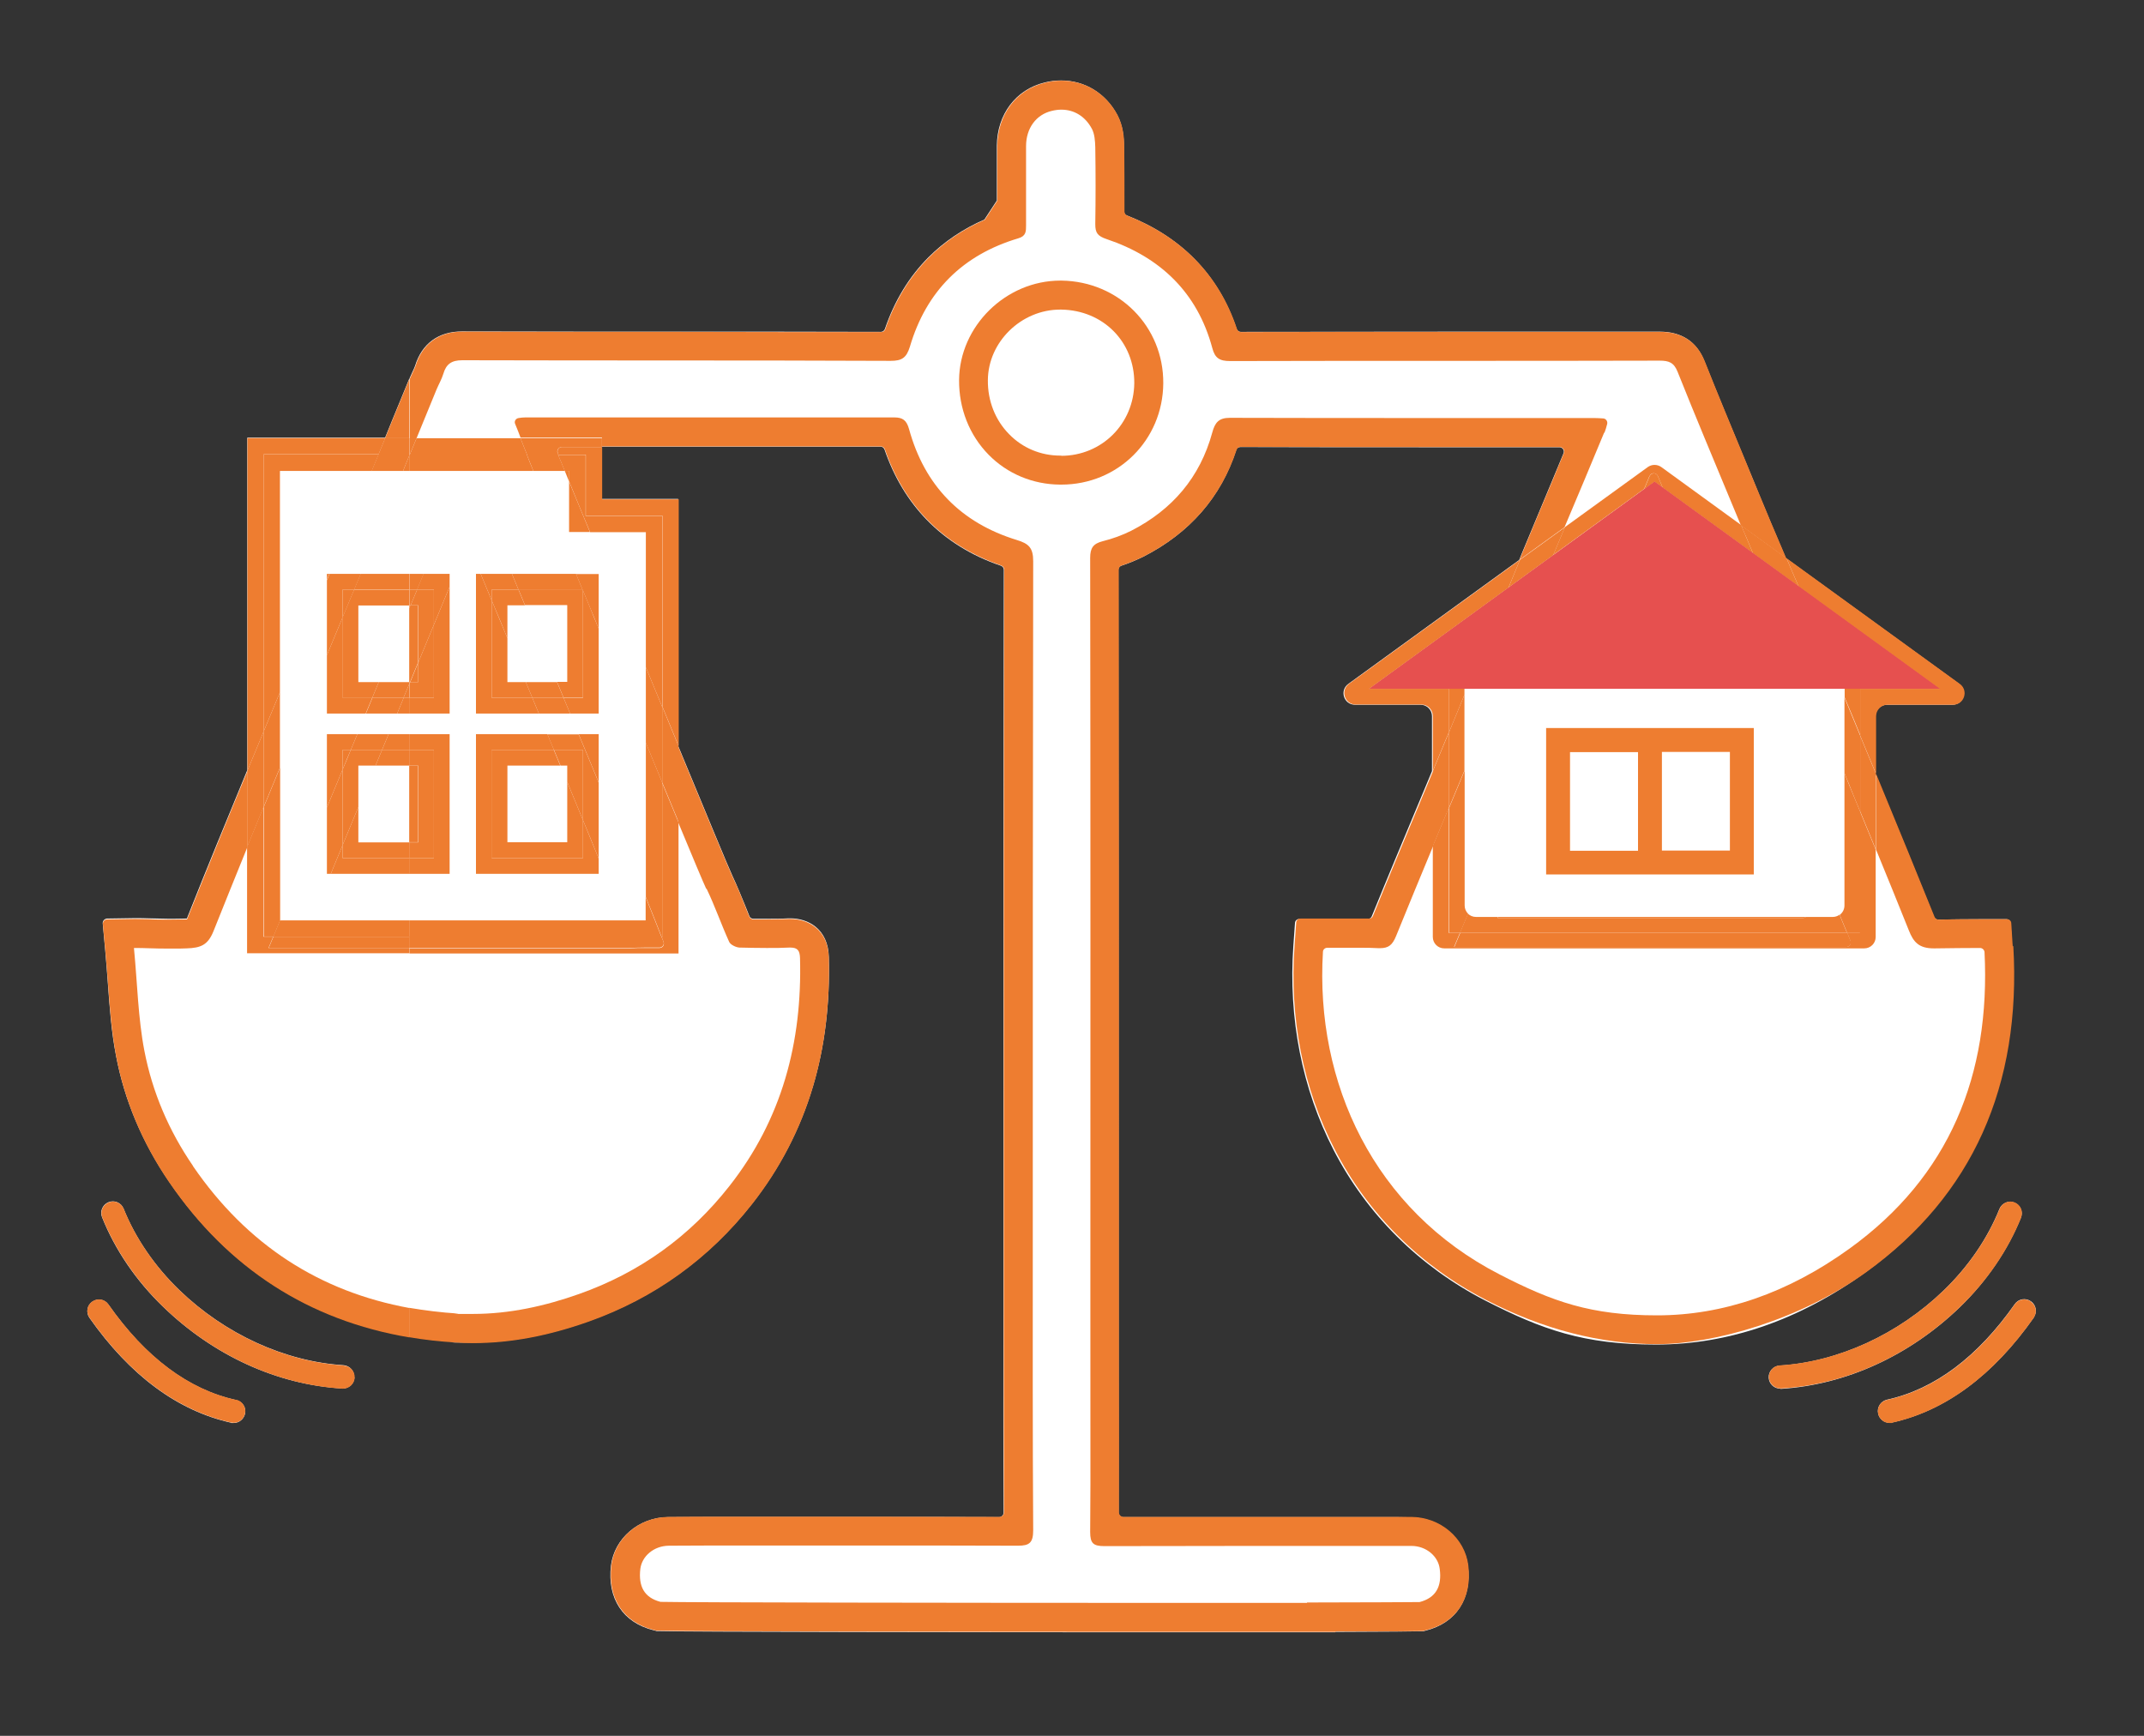 <?xml version="1.0" encoding="UTF-8"?>
<svg xmlns="http://www.w3.org/2000/svg" version="1.1" viewBox="0 0 1050 850">
  <rect x="0" y="0" width="1050" height="850" fill="#333333" stroke="none"/>
  <!-- Generator: Adobe Illustrator 29.6.1, SVG Export Plug-In . SVG Version: 2.1.1 Build 9)  -->
  <defs>
    <style>
      .st0 {
        fill: #f9c134;
      }

      .st1 {
        fill: #e6504f;
      }

      .st2 {
        fill: #fff;
      }

      .st3 {
        fill: #ee7d30;
      }

      .st4 {
        display: none;
      }
    </style>
  </defs>
  <g id="_レイヤー_2" data-name="レイヤー_2" class="st4">
    <rect class="st0" x="-115.9" y="-119.6" width="1310.9" height="1132.9"/>
  </g>
  <g id="_レイヤー_1" data-name="レイヤー_1">
    <g>
      <path class="st3" d="M913.1,464.5h-205.7c-3.1,0-5.6-2.5-5.6-5.6v-44.6c-6.1,14.7-12.2,29.4-18.2,44.2-1.8,4.4-3.7,5.9-7.9,5.9s-.5,0-.7,0c-3.5-.1-6.9-.2-10.4-.2s-9.8,0-14.7,0c-1.1,0-2.1.9-2.1,2-4,64.2,25,126.3,86.4,157.9,25.9,13.4,51.8,20.1,77.2,20.1s64.1-10.9,94.3-32.7c48.9-35.4,69.1-85,66.1-145.2,0-1.1-1-2-2.2-2-7.4,0-13.4,0-22.1.2-.2,0-.3,0-.5,0-7.3,0-9.9-3.1-12.3-8.9-5.3-13.2-10.6-26.3-16-39.4v42.8c0,3.1-2.5,5.6-5.6,5.6Z"/>
      <path class="st3" d="M121.1,466.7v-52.1c-5.6,13.8-11.2,27.6-16.7,41.4-2.6,6.6-6,8.1-13.2,8.3-3.3,0-6.3.1-8.9.1-7.1,0-11.6-.3-15.7-.3s-.8,0-1.1,0c1.7,17.6,2.1,34.3,5.1,50.3,3.9,20.3,12,39.2,23.8,56.4,26.6,38.9,62.2,61.6,106,69.5v-173.8h-79.3Z"/>
      <path class="st3" d="M200.4,466.7v173.8c7.7,1.4,15.5,2.4,23.7,2.8,2.5.2,5.1.2,7.6.2,17.8,0,35.1-3.7,52-9.8,29.6-10.5,54.1-28.2,73.5-52.8,25.8-32.8,35.7-70.5,34.6-111.6,0-3.6-1.1-5.2-4.7-5.2s-.3,0-.5,0c-3.7.1-7.4.2-11.1.2s-8.9,0-13.4-.2c-1.8,0-4.4-1.3-5-2.8-4-8.6-7.1-17.6-11.1-26.1-1.3-2.7-6.7-15.6-13.8-32.7v64.2h-131.8Z"/>
      <path class="st3" d="M519.8,151.6h-.5c-19.1,0-35.3,15.9-35.4,34.6,0,10.2,3.6,19.5,10.4,26.4,6.6,6.7,15.5,10.4,25,10.5h.6c19.9,0,35.6-15.6,35.8-35.6.2-20.2-15.2-35.7-35.8-36Z"/>
      <path class="st2" d="M200.4,185.8l.2-.5h0c0,0,0-.1,0-.1.5-1.1,1-2.2,1.4-3.1.5-1.1,1.1-2.3,1.3-3h0s0,0,0,0c3.3-10.8,11.4-16.8,22.9-16.8h.1c35.6.1,71.8.1,106.9.1,32.2,0,65.4,0,98.2.1.9,0,1.7-.6,2-1.5,4.7-13.8,11.9-25.6,21.4-35.1,7.6-7.6,16.8-13.8,27.3-18.4,2-3.1,4.1-6.3,6.1-9.3,0-8.8,0-17.9,0-26.8.1-15.4,9.3-27.6,23.4-31,2.7-.7,5.4-1,8.1-1h0c11.6,0,21.8,6.3,27.4,16.8,2.9,5.4,3.3,11.1,3.3,15.6.2,10.1.2,20.8.1,31.7,0,.9.5,1.7,1.4,2,13,5.1,24.1,12.2,33,21.2,9.3,9.4,16.3,21,20.7,34.3.3.9,1.1,1.5,2,1.5,37.2,0,74.9-.1,111.4-.1,30.6,0,62.3,0,93.5,0h.2c10.8,0,18.2,4.8,22,14.4h0s0,0,0,0c6.4,16.2,13.3,32.6,19.8,48.4,2.3,5.5,4.6,11,6.8,16.5,2,4.7,3.9,9.5,5.9,14.2l.3.7,7.1,16.7,84.9,61.6c4.4,3.2,2.2,10.2-3.3,10.2h-32.1c-3.1,0-5.6,2.5-5.6,5.6v28.2l2.7,6.6c8.8,21.3,17.4,42.3,25.9,63.4.3.8,1.1,1.4,2,1.4,8.5-.1,14.7-.2,22.2-.2h11.3c1.1,0,2.1.9,2.1,2l.7,11.3c4,68.5-20.2,122.2-71.8,159.6-32.5,23.5-67.1,35.4-102.6,35.4s-55.8-7.3-83.7-21.6c-32.2-16.6-57.9-42.1-74.2-73.7-15.4-29.9-22.2-64.4-19.7-99.9l.8-11.2c0-1.1,1-2,2.1-2h11.2c2.7,0,5.5,0,8.2,0,2.8,0,5.6,0,8.5,0s3.9,0,5.6,0c.9,0,1.7-.5,2-1.3,7.3-18,14.9-36.1,22.2-53.6,2.4-5.8,4.9-11.6,7.3-17.5v-26.9c0-3.1-2.5-5.6-5.6-5.6h-32.1c-5.5,0-7.7-7-3.3-10.2l83.7-60.7c.4-1.1.9-2.1,1.3-3.2,5.1-12.3,10.3-24.7,15.3-36.7,1.7-4,3.4-8.1,5.1-12.3.6-1.4-.4-3-2-3-8.7,0-17.4,0-26.1,0-14.1,0-28.3,0-42.4,0-24.1,0-55.5,0-87.8-.1-.9,0-1.8.6-2,1.5-7.5,23.1-22.8,40.6-45.5,52.2h0s0,0,0,0c-3.5,1.7-7,3.2-10.7,4.4-.9.3-1.5,1.1-1.5,2,.1,98,.1,197.4.1,293.7v66.9c0,9.5,0,19,0,28.5,0,23.8,0,48.3,0,72.6,0,1.2,1,2.2,2.2,2.2,25.4,0,42.1,0,63.8,0h15.1s20.5,0,20.5,0h34.9,0c2.3,0,4.6.1,6.7.1,14.2.2,26.2,10.3,27.9,23.7,2,16.2-5.8,28.1-20.8,31.8l-1.2.3c-.1,0-.3,0-.4,0h-1.3c-2.4.1-14.3.2-41.2.3v.2h-14.2c-18.7,0-40.7,0-65.3,0-96.8,0-242.1-.2-251.6-.6h-1.2c-.1,0-.3,0-.4-.1l-1.2-.3c-15-3.7-22.8-15.5-20.9-31.7h0s0,0,0,0c1.7-13.4,13.7-23.6,27.9-23.7,6.8,0,13.9-.1,23.2-.1s8.5,0,12.7,0c4.2,0,8.4,0,12.7,0,11.8,0,22,0,31.3,0,8,0,15.4,0,22.6,0,18.2,0,35.6,0,59.7.1,1.2,0,2.2-1,2.2-2.2-.2-32.9-.1-66.2-.1-98.5,0-11.1,0-22.1,0-33.2,0-20.5,0-41.1,0-61.6,0-88,0-178.9.2-268.4,0-.9-.6-1.7-1.5-2-14.4-4.9-26.6-12.5-36.3-22.5-9.1-9.4-16-20.9-20.6-34.3-.3-.9-1.1-1.5-2-1.5-34.7,0-69.8,0-103.8,0-10.9,0-21.9,0-32.8,0v25.6h37.5v120.9c12.4,29.9,24.7,59.7,26.6,63.7,2.3,4.9,4.3,9.9,6.3,14.7.7,1.7,1.4,3.4,2,5,.3.8,1.1,1.3,2,1.3,2.2,0,4.3,0,6.5,0,3.6,0,7.2,0,10.7-.2.3,0,.6,0,.9,0,8.5,0,18.5,5,18.8,19,.6,22.6-2,43.9-7.8,63.3-6.2,20.8-16.2,40.1-29.8,57.4-21,26.7-47.9,46.1-79.8,57.4-20,7.1-38.5,10.6-56.8,10.6s-5.7,0-8.5-.3c-7.8-.5-15.4-1.4-22.8-2.6v6.7-6.7c-49.3-8.3-88.8-33.8-117.6-75.9-13.1-19.1-21.9-39.9-26-61.7-2.3-11.8-3.1-23.4-4-35.6-.4-5.2-.8-10.7-1.3-16.1l-1.2-13c-.1-1.3.9-2.3,2.1-2.4l13-.2c.4,0,.9,0,1.3,0,1.9,0,4,0,6.1.1,2.7,0,5.8.2,9.6.2s5.5,0,8.4-.1c.2,0,.5,0,.7,0,9.7-24.5,19.9-49.2,29.6-72.7v-162.8h67.5c1.1-2.8,2.3-5.6,3.4-8.4l8.4-20.4M120,692.3c-.6,2.6-2.9,4.5-5.5,4.5s-.8,0-1.2-.1c-26.2-5.8-49.6-23.1-69.5-51.4-1.8-2.6-1.2-6.1,1.4-7.9,2.6-1.8,6.1-1.2,7.9,1.4,18.2,26,39.3,41.7,62.6,46.8,3.1.7,5,3.7,4.3,6.8ZM173.6,674.6c-.2,3-2.7,5.3-5.7,5.3s-.2,0-.4,0c-31.8-1.9-62.9-16.1-87.6-40-13.2-12.7-23.5-27.8-29.9-43.8-1.2-2.9.2-6.2,3.1-7.4,2.9-1.2,6.2.2,7.4,3.1,5.8,14.5,15.3,28.3,27.3,39.9,22.4,21.6,51.7,35,80.4,36.8,3.1.2,5.5,2.9,5.3,6ZM871.9,680c-3,0-5.5-2.3-5.7-5.3-.2-3.1,2.2-5.8,5.3-6,28.7-1.8,58-15.2,80.4-36.8,12-11.6,21.5-25.4,27.3-39.9,1.2-2.9,4.5-4.3,7.4-3.1,2.9,1.2,4.3,4.5,3.1,7.4-6.4,15.9-16.8,31.1-29.9,43.8-24.7,23.8-55.8,38-87.6,40-.1,0-.2,0-.4,0ZM996,645.2c-19.9,28.3-43.3,45.6-69.5,51.4-.4,0-.8.1-1.2.1-2.6,0-4.9-1.8-5.5-4.5-.7-3.1,1.3-6.1,4.3-6.8,23.3-5.1,44.4-20.9,62.6-46.8,1.8-2.6,5.3-3.2,7.9-1.4,2.6,1.8,3.2,5.3,1.4,7.9Z"/>
      <path class="st3" d="M200.4,185.8l-8.4,20.4c-1.1,2.8-2.3,5.6-3.4,8.4h11.8v-28.8Z"/>
      <path class="st3" d="M346,435.1c4.1,8.5,7.2,17.5,11.1,26.1.6,1.4,3.3,2.7,5,2.8,4.5.1,8.9.2,13.4.2s7.4,0,11.1-.2c.2,0,.3,0,.5,0,3.6,0,4.6,1.6,4.7,5.2,1.1,41.1-8.8,78.8-34.6,111.6-19.4,24.7-43.9,42.3-73.5,52.8-16.9,6-34.3,9.8-52,9.8s-5.1,0-7.6-.2c-8.1-.5-16-1.5-23.7-2.8v14.4c7.4,1.3,15,2.1,22.8,2.6,2.8.2,5.6.3,8.5.3,18.3,0,36.8-3.5,56.8-10.6,32-11.4,58.8-30.7,79.8-57.4,13.6-17.3,23.6-36.6,29.8-57.4,5.8-19.4,8.4-40.7,7.8-63.3-.3-14-10.3-19-18.8-19-.3,0-.6,0-.9,0-3.5.1-7.1.2-10.7.2s-4.3,0-6.5,0c-.9,0-1.6-.5-2-1.3-.7-1.6-1.4-3.3-2-5-1.9-4.8-3.9-9.7-6.3-14.7-1.9-4-14.2-33.8-26.6-63.7v37.1c7.1,17.1,12.5,30,13.8,32.7Z"/>
      <path class="st3" d="M94.5,570.9c-11.8-17.2-19.9-36.1-23.8-56.4-3.1-16.1-3.4-32.7-5.1-50.3.4,0,.8,0,1.1,0,4.1,0,8.6.3,15.7.3s5.5,0,8.9-.1c7.1-.2,10.5-1.7,13.2-8.3,5.5-13.8,11.1-27.6,16.7-41.4v-37.2c-9.8,23.6-19.9,48.3-29.6,72.7-.2,0-.4,0-.7,0-2.9,0-5.7.1-8.4.1s-6.9,0-9.6-.2c-2.1,0-4.1-.1-6.1-.1s-.9,0-1.3,0l-13,.2c-1.3,0-2.2,1.1-2.1,2.4l1.2,13c.5,5.4.9,10.8,1.3,16.1.9,12.2,1.8,23.8,4,35.6,4.2,21.8,12.9,42.6,26,61.7,28.8,42.1,68.3,67.6,117.6,75.9v-14.4c-43.7-8-79.4-30.7-106-69.5Z"/>
      <path class="st3" d="M785.8,211.8c.5-1.3.9-2.6,1.3-4.2.3-1.3-.6-2.6-1.9-2.7-1.7-.1-3.1-.2-4.6-.2-28.3,0-56.5,0-84.8,0s-62.2,0-93.3-.1c0,0-.1,0-.2,0-5.5,0-7.3,2.4-8.6,7.2-6,22-19.6,37.8-39.7,48.1-4.4,2.2-9.1,3.9-13.9,5.1-4.7,1.2-6.2,3.3-6.2,8.2.2,122.1.1,244.3.1,366.4s.1,73.7-.1,110.6c0,5.6,1.6,6.9,7,6.9,31.7,0,49.8-.1,73.2-.1s21.7,0,35.7,0c0,0,0,0,0,0,6.9,0,13.9,0,20.8,0s13.8,0,20.6,0c7.3,0,13.2,5.1,13.9,11.3,1.1,8.5-1.8,14.1-9.9,16.2-.2,0-.3,0-.5,0-3.7,0-24.4.2-54.6.2,0,0,0,.1,0,.2-19.2,0-41.5,0-65.3,0-105.7,0-240-.2-250.8-.5-.2,0-.3,0-.5,0-8.1-2.1-10.9-7.7-9.9-16.2.8-6.2,6.6-11.2,13.9-11.3,7.7,0,15.4-.1,23.1-.1s16.9,0,25.4,0c21.8,0,38.2,0,53.9,0s39.9,0,68.3.1c.1,0,.3,0,.4,0,5.6,0,7.4-1.5,7.4-7.6-.3-46.8-.2-93.6-.2-140.5,0-111.3,0-222.7.2-334,0-6.5-2.1-8.6-8.1-10.4-27.3-8.4-45.1-26.6-52.7-54.3-1.2-4.3-3.1-5.7-7.2-5.7s-.1,0-.2,0c-60.2,0-120.3,0-180.5,0-1,0-2.1.1-3.3.3-1.4.2-2.3,1.6-1.7,2.9.9,2.2,1.8,4.4,2.6,6.6h39.9v4.4c10.9,0,21.9,0,32.8,0,34,0,69.1,0,103.8,0,.9,0,1.7.6,2,1.5,4.6,13.4,11.5,24.9,20.6,34.3,9.7,10,21.9,17.5,36.3,22.5.9.3,1.5,1.1,1.5,2-.2,89.5-.2,180.4-.2,268.4,0,20.5,0,41.1,0,61.6s0,22.1,0,33.2c0,32.3,0,65.6.1,98.5,0,1.2-1,2.2-2.2,2.2-24.1,0-41.6-.1-59.7-.1s-14.6,0-22.6,0c-9.4,0-19.6,0-31.3,0s-8.4,0-12.7,0c-4.2,0-8.5,0-12.7,0-9.3,0-16.5,0-23.2.1-14.2.1-26.2,10.3-27.9,23.7h0s0,0,0,0c-1.9,16.2,5.9,28,20.9,31.7l1.2.3c.1,0,.3,0,.4,0h1.2c9.5.4,154.8.6,251.6.6s46.6,0,65.3,0h14.2v-.2c27,0,38.9-.1,41.2-.2h1.3c.1,0,.3,0,.4-.1l1.2-.3c15-3.7,22.8-15.6,20.8-31.8-1.7-13.4-13.7-23.6-27.9-23.7-2.2,0-4.4,0-6.7,0h0c0,0-34.9,0-34.9,0h-20.5s-15.1,0-15.1,0c-21.7,0-38.4,0-63.8,0-1.2,0-2.2-1-2.2-2.2.1-24.3,0-48.9,0-72.6,0-9.5,0-19,0-28.5v-66.9c0-96.2,0-195.7-.1-293.7,0-.9.6-1.8,1.5-2,3.6-1.2,7.2-2.7,10.7-4.4h0s0,0,0,0c22.7-11.6,38-29.2,45.5-52.2.3-.9,1.1-1.5,2-1.5,32.2.1,63.6.1,87.8.1s28.3,0,42.4,0c8.7,0,17.4,0,26.1,0,1.5,0,2.6,1.6,2,3-1.7,4.1-3.5,8.2-5.1,12.3-5,12-10.3,24.5-15.3,36.7-.4,1.1-.9,2.1-1.3,3.2l22-15.9c6.5-15.4,13-30.8,19.4-46.3Z"/>
      <path class="st3" d="M985.7,463.4l-.7-11.3c0-1.1-1-2-2.1-2h-11.3c-7.5,0-13.7,0-22.2.2-.9,0-1.7-.5-2-1.4-8.5-21.1-17.1-42.1-25.9-63.4l-2.7-6.6v37.2c5.4,13.1,10.7,26.2,16,39.4,2.3,5.9,5,8.9,12.3,8.9s.3,0,.5,0c8.7-.1,14.7-.2,22.1-.2,1.1,0,2.1.9,2.2,2,3,60.2-17.2,109.9-66.1,145.2-30.2,21.8-61.9,32.7-94.3,32.7s-51.2-6.7-77.2-20.1c-61.4-31.6-90.3-93.7-86.4-157.9,0-1.1,1-2,2.1-2,4.9,0,9.8,0,14.7,0s7,0,10.4.2c.2,0,.5,0,.7,0,4.2,0,6.1-1.5,7.9-5.9,6-14.8,12.1-29.5,18.2-44.2v-36.8c-2.5,5.9-4.9,11.8-7.3,17.5-7.3,17.5-14.9,35.6-22.2,53.6-.3.8-1.1,1.4-2,1.3-1.8,0-3.6,0-5.6,0s-5.7,0-8.5,0c-2.7,0-5.5,0-8.2,0h-11.2c-1.1,0-2.1.9-2.1,2l-.8,11.2c-2.6,35.5,4.2,70,19.7,99.9,16.3,31.6,42,57.1,74.2,73.7,27.8,14.4,56,21.6,83.7,21.6s70.1-11.9,102.6-35.4c51.7-37.4,75.8-91,71.8-159.6Z"/>
      <path class="st3" d="M204,214.6c3.3-8,6.5-15.9,9.8-23.9,1.1-2.6,2.5-5,3.3-7.6,1.4-4.8,4-6.7,9.3-6.7h0c69.9.2,139.8,0,209.8.3h0c5.4,0,7.7-1.4,9.4-6.9,8-27.2,25.9-45,53.1-53.1,3.8-1.1,3.8-3.4,3.8-6.3,0-12.9,0-25.9,0-38.8,0-8.9,5-15.5,12.6-17.3,1.6-.4,3.2-.6,4.7-.6,6.2,0,11.6,3.2,14.9,9.3,1.4,2.6,1.6,6,1.7,9.1.2,12.5.2,25.1,0,37.7,0,4.2,1.1,5.8,5.6,7.3,26.2,8.8,44.4,26.1,51.7,53.3,1.3,5,3.6,6.4,8.7,6.4,70.1-.2,140.2,0,210.4-.2h0c4.5,0,7,.9,8.8,5.5,8.7,21.8,17.8,43.4,26.8,65.1,1.4,3.4,2.8,6.7,4.2,10.1l22.2,16.1-7.1-16.7-.3-.7c-2-4.7-3.9-9.5-5.9-14.2-2.3-5.5-4.6-11-6.8-16.5-6.6-15.9-13.4-32.3-19.8-48.4h0s0,0,0,0c-3.8-9.5-11.2-14.4-22-14.4h-.2c-31.1,0-62.8,0-93.5,0-36.5,0-74.2,0-111.4.1-.9,0-1.7-.6-2-1.5-4.4-13.4-11.4-24.9-20.7-34.3-8.9-9-20-16.1-33-21.2-.8-.3-1.4-1.1-1.4-2,0-10.9,0-21.6-.1-31.7,0-4.5-.5-10.2-3.3-15.6-5.6-10.5-15.8-16.8-27.4-16.8h0c-2.7,0-5.4.3-8.1,1-14.1,3.4-23.2,15.5-23.4,31,0,9,0,18,0,26.8-2,3.1-4.1,6.3-6.1,9.3-10.5,4.6-19.6,10.7-27.3,18.4-9.5,9.5-16.7,21.3-21.4,35.1-.3.9-1.1,1.5-2,1.5-32.8,0-66,0-98.2-.1-35,0-71.3,0-106.9-.1h-.1c-11.5,0-19.6,6-22.9,16.8h0s0,0,0,0c-.2.7-.8,1.8-1.3,3-.4.9-.9,2-1.4,3.1h0c0,0,0,.1,0,.1l-.2.5v28.8h3.5Z"/>
      <path class="st3" d="M989.8,596.2c1.2-2.9-.2-6.2-3.1-7.4-2.9-1.2-6.2.2-7.4,3.1-5.8,14.5-15.3,28.3-27.3,39.9-22.4,21.6-51.7,35-80.4,36.8-3.1.2-5.5,2.9-5.3,6,.2,3,2.7,5.3,5.7,5.3s.2,0,.4,0c31.8-1.9,62.9-16.1,87.6-40,13.2-12.7,23.5-27.8,29.9-43.8Z"/>
      <path class="st3" d="M994.6,637.3c-2.6-1.8-6.1-1.2-7.9,1.4-18.2,26-39.3,41.7-62.6,46.8-3.1.7-5,3.7-4.3,6.8.6,2.6,2.9,4.5,5.5,4.5s.8,0,1.2-.1c26.2-5.8,49.6-23.1,69.5-51.4,1.8-2.6,1.2-6.1-1.4-7.9Z"/>
      <path class="st3" d="M168.3,668.6c-28.7-1.8-58-15.2-80.4-36.8-12-11.6-21.5-25.4-27.3-39.9-1.2-2.9-4.5-4.3-7.4-3.1-2.9,1.2-4.3,4.5-3.1,7.4,6.4,15.9,16.8,31.1,29.9,43.8,24.7,23.8,55.8,38,87.6,40,.1,0,.2,0,.4,0,3,0,5.5-2.3,5.7-5.3.2-3.1-2.2-5.8-5.3-6Z"/>
      <path class="st3" d="M115.7,685.5c-23.3-5.1-44.4-20.9-62.6-46.8-1.8-2.6-5.3-3.2-7.9-1.4-2.6,1.8-3.2,5.3-1.4,7.9,19.9,28.3,43.3,45.6,69.5,51.4.4,0,.8.1,1.2.1,2.6,0,4.9-1.8,5.5-4.5.7-3.1-1.3-6.1-4.3-6.8Z"/>
      <path class="st3" d="M950.1,337.3h-39.1v22.9c2.2,5.3,4.4,10.7,6.6,15.9l1.2,2.8v-28.2c0-3.1,2.5-5.6,5.6-5.6h32.1c5.5,0,7.7-7,3.3-10.2l-84.9-61.6,5.9,13.8,69.3,50.3Z"/>
      <path class="st3" d="M911,456.7h-6.4c.5,1.3,1.1,2.6,1.6,4,.6,1.4-.5,3-2,3h-192.1c1-2.3,1.9-4.6,2.9-6.9h-5.6v-61c-2.6,6.1-5.1,12.3-7.7,18.4v44.6c0,3.1,2.5,5.6,5.6,5.6h205.7c3.1,0,5.6-2.5,5.6-5.6v-42.8c-2.6-6.2-5.1-12.5-7.7-18.7v59.4Z"/>
      <path class="st3" d="M807.9,233.1c.7-1.8,3.2-1.8,4,0,.8,2,1.7,3.9,2.4,5.7l44.2,32.1-3.7-8.8h0c-.7-1.6-1.4-3.3-2.1-5l-39.1-28.4c-2-1.4-4.6-1.4-6.6,0l-40.6,29.4c-1.9,4.5-3.8,9.1-5.7,13.6l44.5-32.3c.9-2.2,1.8-4.3,2.7-6.5Z"/>
      <path class="st3" d="M709.5,358.9v-21.6h-39l68.3-49.6c1.9-4.5,3.7-9.1,5.6-13.6l-83.7,60.7c-4.4,3.2-2.2,10.2,3.3,10.2h32.1c3.1,0,5.6,2.5,5.6,5.6v26.9c2.1-5.1,4.2-10.2,6.3-15.2.5-1.1.9-2.2,1.4-3.3Z"/>
      <path class="st3" d="M709.5,395.8v-36.9c-.5,1.1-.9,2.2-1.4,3.3-2.1,5.1-4.2,10.1-6.3,15.2v36.8c2.6-6.2,5.1-12.3,7.7-18.4Z"/>
      <path class="st3" d="M712.2,463.7h192.1c1.5,0,2.6-1.6,2-3-.5-1.3-1.1-2.6-1.6-4h-189.5c-1,2.3-1.9,4.6-2.9,6.9Z"/>
      <path class="st3" d="M854.8,262.1h0s3.7,8.8,3.7,8.8l22.3,16.2-5.9-13.8-22.2-16.1c.7,1.7,1.4,3.3,2.1,5Z"/>
      <path class="st3" d="M760.7,271.8c1.9-4.6,3.8-9.1,5.7-13.6l-22,15.9c-1.9,4.5-3.7,9.1-5.6,13.6l21.9-15.9Z"/>
      <path class="st3" d="M814.3,238.8c-.8-1.9-1.6-3.8-2.4-5.7-.7-1.8-3.2-1.7-4,0-.9,2.2-1.8,4.3-2.7,6.5l5.1-3.7,4,2.9Z"/>
      <path class="st3" d="M911,360.1v37.2c2.6,6.2,5.1,12.5,7.7,18.7v-37.2l-1.2-2.8c-2.2-5.3-4.4-10.6-6.6-15.9Z"/>
      <path class="st3" d="M912.3,319.4c4.4,3.2,2.2,10.2-3.3,10.2h0c-3.1,0-5.6,2.5-5.6,5.6v6.3c2.6,6.2,5.2,12.4,7.7,18.6v-22.9h39.1l-69.3-50.3,5.9,13.8,25.6,18.6Z"/>
      <path class="st3" d="M715.1,456.7c1.3-3.1,2.6-6.2,3.9-9.3-1.1-1-1.7-2.5-1.7-4v-66.1c-2.6,6.2-5.1,12.3-7.7,18.5v61h5.6Z"/>
      <path class="st3" d="M819.5,251c.2.5.4,1,.6,1.5l44.2,32.1-5.9-13.8-44.2-32.1c1.8,4.2,3.5,8.2,5.2,12.2Z"/>
      <path class="st3" d="M755.1,285.4l44.4-32.2c1.9-4.5,3.8-9.1,5.7-13.6l-44.5,32.3c-.6,1.5-1.2,3-1.9,4.5-1.3,3-2.5,6.1-3.8,9.1Z"/>
      <path class="st3" d="M717.2,335.2c0-3.1-2.5-5.6-5.6-5.6h0c-5.5,0-7.7-7-3.3-10.2l24.9-18.1c1.9-4.5,3.7-9,5.6-13.6l-68.3,49.6h39v21.6c2.6-6.2,5.1-12.4,7.7-18.7v-5.1Z"/>
      <path class="st3" d="M733.4,449.5h149.7c.5,0,1-.2,1.3-.5h-150.8c0,.2-.1.3-.2.5Z"/>
      <path class="st3" d="M903.3,378.6v64.8c0,1.9-.9,3.5-2.3,4.6,1.2,2.9,2.4,5.9,3.6,8.8h6.4v-59.4c-.9-2.2-1.8-4.3-2.7-6.5-1.7-4.1-3.4-8.2-5-12.3Z"/>
      <path class="st3" d="M903.3,378.6c1.7,4.1,3.4,8.2,5,12.3.9,2.2,1.8,4.3,2.7,6.5v-37.2c-2.6-6.2-5.1-12.4-7.7-18.6v37.1Z"/>
      <path class="st3" d="M717.2,340.2c-2.6,6.2-5.1,12.5-7.7,18.7v36.9c2.6-6.2,5.1-12.3,7.7-18.5v-37Z"/>
      <path class="st3" d="M897.7,449h-13.3c-.4.3-.8.5-1.3.5h-149.7c0-.2.1-.3.2-.5h-10.8c-1.5,0-2.9-.6-3.9-1.6-1.3,3.1-2.6,6.2-3.9,9.3h189.5c-1.2-2.9-2.4-5.9-3.6-8.8-.9.7-2.1,1.1-3.3,1.1Z"/>
      <polygon class="st3" points="886.6 300.8 880.8 287 858.5 270.8 864.3 284.6 886.6 300.8"/>
      <path class="st3" d="M755.1,285.4c1.3-3,2.5-6.1,3.8-9.1.6-1.5,1.2-3,1.9-4.5l-21.9,15.9c-1.9,4.5-3.7,9.1-5.6,13.6l21.9-15.9Z"/>
      <path class="st3" d="M813.6,247.8l6.5,4.7c-.2-.5-.4-1-.6-1.5-1.7-4-3.4-8-5.2-12.2l-4-2.9-5.1,3.7c-1.9,4.5-3.8,9.1-5.7,13.6l7.4-5.4c2-1.4,4.6-1.4,6.6,0Z"/>
      <path class="st3" d="M278.8,235.9v-5.3h-2.2l1.7,4.2c.1.3.3.7.4,1Z"/>
      <path class="st3" d="M200.7,222.6h57.4c-1.1-2.6-2.1-5.3-3.2-8h-50.9c-1.1,2.7-2.2,5.3-3.3,8Z"/>
      <path class="st3" d="M129.1,358.1v-135.6h56.3c1.1-2.7,2.2-5.3,3.3-8h-67.5v162.8c1.4-3.4,2.8-6.8,4.2-10.1,1.3-3.1,2.5-6.1,3.8-9.2Z"/>
      <path class="st3" d="M273.1,221.9c0,.2.2.5.3.7h13.5v29.9h37.5v93.5c2.6,6.3,5.3,12.8,8,19.4v-120.9h-37.5v-25.6c-6.6,0-13.2,0-19.7,0-1.5,0-2.6,1.5-2,3Z"/>
      <path class="st3" d="M200.4,466.7v-2.5c-25.4,0-48.7,0-61.1,0h-7.8c.8-1.8,1.5-3.7,2.3-5.5h-4.8v-63.5c-2.7,6.5-5.3,13-8,19.5v52.1h79.3Z"/>
      <path class="st3" d="M324,458.7c.4,1,.7,1.9,1,2.6.5,1.4-.5,2.9-2,2.9-2.5,0-4.9,0-7.4,0s-4.8,0-7.2.2c0,0-58.1,0-107.9,0v2.5h131.8v-64.2c-2.5-6-5.2-12.5-8-19.3v75.6h-.3Z"/>
      <path class="st3" d="M204,214.6h-3.5v8h.2c1.1-2.7,2.2-5.3,3.3-8Z"/>
      <path class="st3" d="M324.3,383.1c2.8,6.8,5.5,13.3,8,19.3v-37.1c-2.7-6.5-5.4-13.1-8-19.4v37.1Z"/>
      <path class="st3" d="M200.4,464.2c49.8,0,107.9,0,107.9,0,2.4-.1,4.8-.2,7.2-.2s4.9,0,7.4,0c1.5,0,2.6-1.5,2-2.9-.3-.7-.6-1.6-1-2.6h-123.5v5.5Z"/>
      <path class="st3" d="M133.9,458.7c-.8,1.8-1.5,3.7-2.3,5.5h7.8c12.3,0,35.6,0,61.1,0v-5.5h-66.6Z"/>
      <path class="st3" d="M200.4,222.6v-8h-11.8c-1.1,2.7-2.2,5.3-3.3,8h15.1Z"/>
      <path class="st3" d="M254.9,214.6c1.1,2.7,2.1,5.4,3.2,8h15.3c0-.2-.2-.5-.3-.7-.6-1.4.5-3,2-3,6.6,0,13.2,0,19.7,0v-4.4h-39.9Z"/>
      <path class="st3" d="M129.1,395.2v-37c-1.3,3.1-2.5,6.1-3.8,9.2-1.4,3.3-2.8,6.7-4.2,10.1v37.2c2.7-6.5,5.3-13,8-19.5Z"/>
      <path class="st3" d="M316.3,439.3c3.4,8.4,6,15,7.7,19.4h.3v-75.6c-2.6-6.3-5.3-12.8-8-19.4v75.6Z"/>
      <path class="st3" d="M276.6,230.6h2.2v5.3c3.3,8.1,6.7,16.4,10.2,24.7h27.3v66.1c0,.1,0,.2.1.3,2.4,5.8,5.1,12.3,7.9,19.1v-93.5h-37.5v-29.9h-13.5c.6,1.4,1.2,2.9,1.8,4.3l1.5,3.7Z"/>
      <path class="st3" d="M133.9,458.7c1.1-2.7,2.2-5.3,3.3-8h0v-74.9c-2.7,6.4-5.3,12.9-8,19.3v63.5h4.8Z"/>
      <path class="st3" d="M200.4,230.6v-7.4c-1,2.5-2,4.9-3,7.4h3Z"/>
      <path class="st3" d="M137.1,230.6h45c1.1-2.7,2.2-5.3,3.3-8h-56.3v135.6c2.7-6.4,5.3-12.8,8-19.2v-108.4Z"/>
      <path class="st3" d="M200.4,223.2v7.4h60.8c-1.1-2.7-2.2-5.3-3.2-8h-57.4c0,.2-.2.4-.2.6Z"/>
      <path class="st3" d="M316.3,326.6v37.2c2.7,6.5,5.4,13.1,8,19.4v-37.1c-2.8-6.8-5.5-13.3-7.9-19.1,0-.1,0-.2-.1-.3Z"/>
      <path class="st3" d="M200.4,450.7v8h123.5c-1.7-4.3-4.3-11-7.7-19.4v11.4h-115.8Z"/>
      <path class="st3" d="M197.4,230.6c1-2.5,2-4.9,3-7.4v-.6h-15.1c-1.1,2.7-2.2,5.3-3.3,8h15.3Z"/>
      <path class="st3" d="M200.7,222.6h-.2v.6c0-.2.2-.4.2-.6Z"/>
      <path class="st3" d="M200.4,450.7h-63.3c-1.1,2.7-2.2,5.3-3.3,8h66.6v-8Z"/>
      <path class="st3" d="M288.9,260.5c-3.4-8.3-6.8-16.5-10.2-24.7v24.7h10.2Z"/>
      <path class="st3" d="M276.6,230.6l-1.5-3.7c-.6-1.4-1.2-2.9-1.8-4.3h-15.3c1.1,2.7,2.2,5.4,3.2,8h15.3Z"/>
      <path class="st3" d="M137.1,339c-2.7,6.4-5.3,12.8-8,19.2v37c2.7-6.4,5.3-12.9,8-19.3v-36.9Z"/>
      <path class="st3" d="M285.5,289.2v52.5h-9.5c1.1,2.6,2.1,5.1,3.2,7.7h14v-41.6c-1.7-4-3.1-7.4-4.1-10-1.2-2.9-2.4-5.8-3.6-8.7Z"/>
      <path class="st3" d="M285.3,288.7c-1.1-2.6-2.1-5.1-3.2-7.7h-31.4c1.1,2.5,2.1,5.1,3.2,7.7h31.4Z"/>
      <path class="st3" d="M233.1,349.4h30.8c-1.1-2.6-2.1-5.1-3.2-7.7h-19.9v-47.7c-1.9-4.5-3.7-8.9-5.4-13h-2.3v68.4Z"/>
      <path class="st3" d="M260.7,341.7c1.1,2.6,2.1,5.1,3.2,7.7h15.3c-1.1-2.6-2.1-5.1-3.2-7.7h-15.3Z"/>
      <path class="st3" d="M285.5,288.7v.5c1.2,2.9,2.4,5.8,3.6,8.7,1.1,2.5,2.5,5.9,4.1,10v-26.8h-11.1c1.1,2.6,2.1,5.1,3.2,7.7h.2Z"/>
      <path class="st3" d="M240.8,294v-5.3h13.1c-1.1-2.6-2.2-5.2-3.2-7.7h-15.3c1.7,4.2,3.6,8.5,5.4,13Z"/>
      <path class="st3" d="M277.8,296.4v37.5h-5c1.1,2.6,2.1,5.1,3.2,7.7h9.5v-52.5c0-.2-.1-.3-.2-.5h-31.4c1.1,2.5,2.1,5.1,3.2,7.7h20.6Z"/>
      <path class="st3" d="M260.7,341.7c-1.1-2.6-2.1-5.2-3.2-7.7h-9v-21.5c-2.7-6.4-5.2-12.6-7.7-18.5v47.7h19.9Z"/>
      <path class="st3" d="M257.5,334c1.1,2.6,2.1,5.1,3.2,7.7h15.3c-1.1-2.6-2.1-5.1-3.2-7.7h-15.3Z"/>
      <path class="st3" d="M248.5,296.4h8.6c-1.1-2.6-2.2-5.2-3.2-7.7h-13.1v5.3c2.5,5.9,5.1,12.1,7.7,18.5v-16.1Z"/>
      <path class="st3" d="M285.5,288.7h-.2c0,.2.1.3.2.5v-.5Z"/>
      <path class="st3" d="M204.8,334v-9.5c-1.3,3.2-2.6,6.3-3.9,9.5h3.9Z"/>
      <path class="st3" d="M201.1,296.4h-.6v1.5c.2-.5.4-1,.6-1.5Z"/>
      <path class="st3" d="M200.4,334h.4c1.3-3.2,2.6-6.3,3.9-9.5v-28.1h-3.7c-.2.5-.4,1-.6,1.5v36Z"/>
      <path class="st3" d="M167.8,341.7v-39.4c-2.6,6.2-5.1,12.3-7.7,18.5v28.6h19c1.1-2.6,2.1-5.1,3.2-7.7h-14.5Z"/>
      <path class="st3" d="M197.7,341.7c-1.1,2.6-2.1,5.1-3.2,7.7h6v-7.7h-2.8Z"/>
      <path class="st3" d="M160.1,281v3c.4-1,.8-2,1.2-3h-1.2Z"/>
      <path class="st3" d="M204.3,288.7c1.1-2.6,2.1-5.1,3.2-7.7h-7v7.7h3.8Z"/>
      <path class="st3" d="M200.4,288.7v-7.7h-23.8c-1.1,2.6-2.1,5.1-3.2,7.7h27Z"/>
      <path class="st3" d="M200.4,341.7v7.7h19.8v-62.1c-2.6,6.2-5.1,12.4-7.7,18.6v35.8h-12Z"/>
      <path class="st3" d="M212.5,288.7v17.2c2.6-6.2,5.1-12.4,7.7-18.6v-6.3h-12.8c-1.1,2.6-2.1,5.1-3.2,7.7h8.2Z"/>
      <path class="st3" d="M160.1,284v36.8c2.6-6.2,5.1-12.3,7.7-18.5v-13.6h5.7c1.1-2.6,2.1-5.1,3.2-7.7h-15.3c-.4,1-.8,2-1.2,3Z"/>
      <path class="st3" d="M197.7,341.7h-15.3c-1.1,2.6-2.1,5.1-3.2,7.7h15.3c1.1-2.6,2.1-5.1,3.2-7.7Z"/>
      <path class="st3" d="M182.3,341.7c1.1-2.6,2.1-5.1,3.2-7.7h-10v-37.5h24.9v-7.7h-27c-.3.7-.6,1.4-.9,2.1-1.6,3.8-3.2,7.7-4.8,11.5v39.4h14.5Z"/>
      <path class="st3" d="M204.8,334h-3.9c-.1.3-.3.7-.4,1v6.7h12v-35.8c-2.6,6.2-5.1,12.4-7.7,18.6v9.5Z"/>
      <path class="st3" d="M201.1,296.4c1.1-2.6,2.1-5.1,3.2-7.7h-3.8v7.7h.6Z"/>
      <path class="st3" d="M200.4,335c-.9,2.2-1.9,4.5-2.8,6.7h2.8v-6.7Z"/>
      <path class="st3" d="M200.4,335c.1-.3.3-.7.4-1h-.4v1Z"/>
      <path class="st3" d="M204.8,296.4v28.1c2.6-6.2,5.1-12.4,7.7-18.6v-17.2h-8.2c-1.1,2.6-2.1,5.1-3.2,7.7h3.7Z"/>
      <path class="st3" d="M173.5,288.7h-5.7v13.6c1.6-3.8,3.2-7.7,4.8-11.5.3-.7.6-1.4.9-2.1Z"/>
      <path class="st3" d="M200.4,334h-14.9c-1.1,2.6-2.1,5.1-3.2,7.7h15.3c.9-2.2,1.9-4.5,2.8-6.7v-1Z"/>
      <path class="st3" d="M293.2,359.5h-9.8c3.3,8,6.6,15.9,9.8,23.6v-23.6Z"/>
      <path class="st3" d="M285.5,420.2h-44.7v-53h30.5c-1.1-2.6-2.1-5.1-3.2-7.7h-35v68.4h60.1v-7.5c-2.4-5.9-5-12.2-7.7-18.8v18.6Z"/>
      <path class="st3" d="M271.3,367.2h14.2v34.4c2.7,6.5,5.3,12.8,7.7,18.8v-37.2c-3.2-7.7-6.5-15.6-9.8-23.6h-15.3c1.1,2.6,2.1,5.2,3.2,7.7Z"/>
      <path class="st3" d="M240.8,420.2h44.7v-18.6c-2.5-6-5.1-12.3-7.7-18.7v29.5h-29.3v-37.5h25.9c-1.1-2.6-2.1-5.1-3.2-7.7h-30.5v53Z"/>
      <path class="st3" d="M277.8,374.9v8c2.6,6.4,5.2,12.6,7.7,18.7v-34.4h-14.2c1.1,2.6,2.1,5.2,3.2,7.7h3.3Z"/>
      <rect class="st3" x="200.4" y="374.9" width="4.3" height="37.5"/>
      <path class="st3" d="M187.1,367.2h13.3v-7.7h-10.1c-1.1,2.6-2.1,5.1-3.2,7.7Z"/>
      <polygon class="st3" points="212.5 367.2 212.5 420.2 200.4 420.2 200.4 427.9 220.2 427.9 220.2 359.5 200.4 359.5 200.4 367.2 212.5 367.2"/>
      <path class="st3" d="M200.4,420.2h-32.6v-6.4c-1.9,4.7-3.9,9.4-5.8,14.1h38.5v-7.7Z"/>
      <path class="st3" d="M167.8,367.2h4c1.1-2.6,2.1-5.1,3.2-7.7h-14.9v35.9c2.6-6.2,5.1-12.4,7.7-18.6v-9.6Z"/>
      <path class="st3" d="M167.8,376.8c-2.6,6.2-5.1,12.4-7.7,18.6v32.5h1.9c1.9-4.7,3.9-9.4,5.8-14.1v-37Z"/>
      <path class="st3" d="M187.1,367.2c1.1-2.6,2.1-5.1,3.2-7.7h-15.3c-1.1,2.6-2.1,5.1-3.2,7.7h15.3Z"/>
      <path class="st3" d="M200.4,374.9v-7.7h-13.3c-1.1,2.6-2.1,5.1-3.2,7.7h16.5Z"/>
      <path class="st3" d="M175.5,412.5v-17.3c-2.6,6.2-5.1,12.4-7.7,18.6v6.4h32.6v-7.7h-24.9Z"/>
      <path class="st3" d="M167.8,367.2v9.6c1.3-3.2,2.6-6.4,4-9.6h-4Z"/>
      <polygon class="st3" points="212.5 367.2 200.4 367.2 200.4 374.9 204.8 374.9 204.8 412.5 200.4 412.5 200.4 420.2 212.5 420.2 212.5 367.2"/>
      <path class="st3" d="M175.5,374.9h8.4c1.1-2.6,2.1-5.1,3.2-7.7h-15.3c-1.3,3.2-2.6,6.4-4,9.6v37c2.6-6.2,5.1-12.4,7.7-18.6v-20.3Z"/>
      <path class="st3" d="M520,137.4h-.7c-26.7,0-49.4,22.3-49.6,48.7-.1,13.9,5,26.9,14.4,36.5,9.2,9.4,21.7,14.6,35,14.7.2,0,.5,0,.7,0,27.7,0,49.7-21.8,49.9-49.6.2-27.8-21.7-49.9-49.8-50.3ZM519.8,223.1h-.6c-9.6,0-18.5-3.8-25-10.5-6.8-6.9-10.5-16.3-10.4-26.4.1-18.8,16.4-34.6,35.4-34.6h.5c20.6.3,35.9,15.8,35.8,36-.2,19.9-15.9,35.6-35.8,35.6Z"/>
      <path class="st3" d="M847.9,356.5h-90.7v71.7h101.7v-71.7h-11.1ZM768.9,403.9v-35.6h33.3v48.3h-33.3v-12.7ZM847.2,396.5v20h-33.3v-48.3h33.3v28.3Z"/>
    </g>
    <polygon class="st1" points="670.5 337.3 810.3 235.8 950.1 337.3 670.5 337.3"/>
  </g>
</svg>